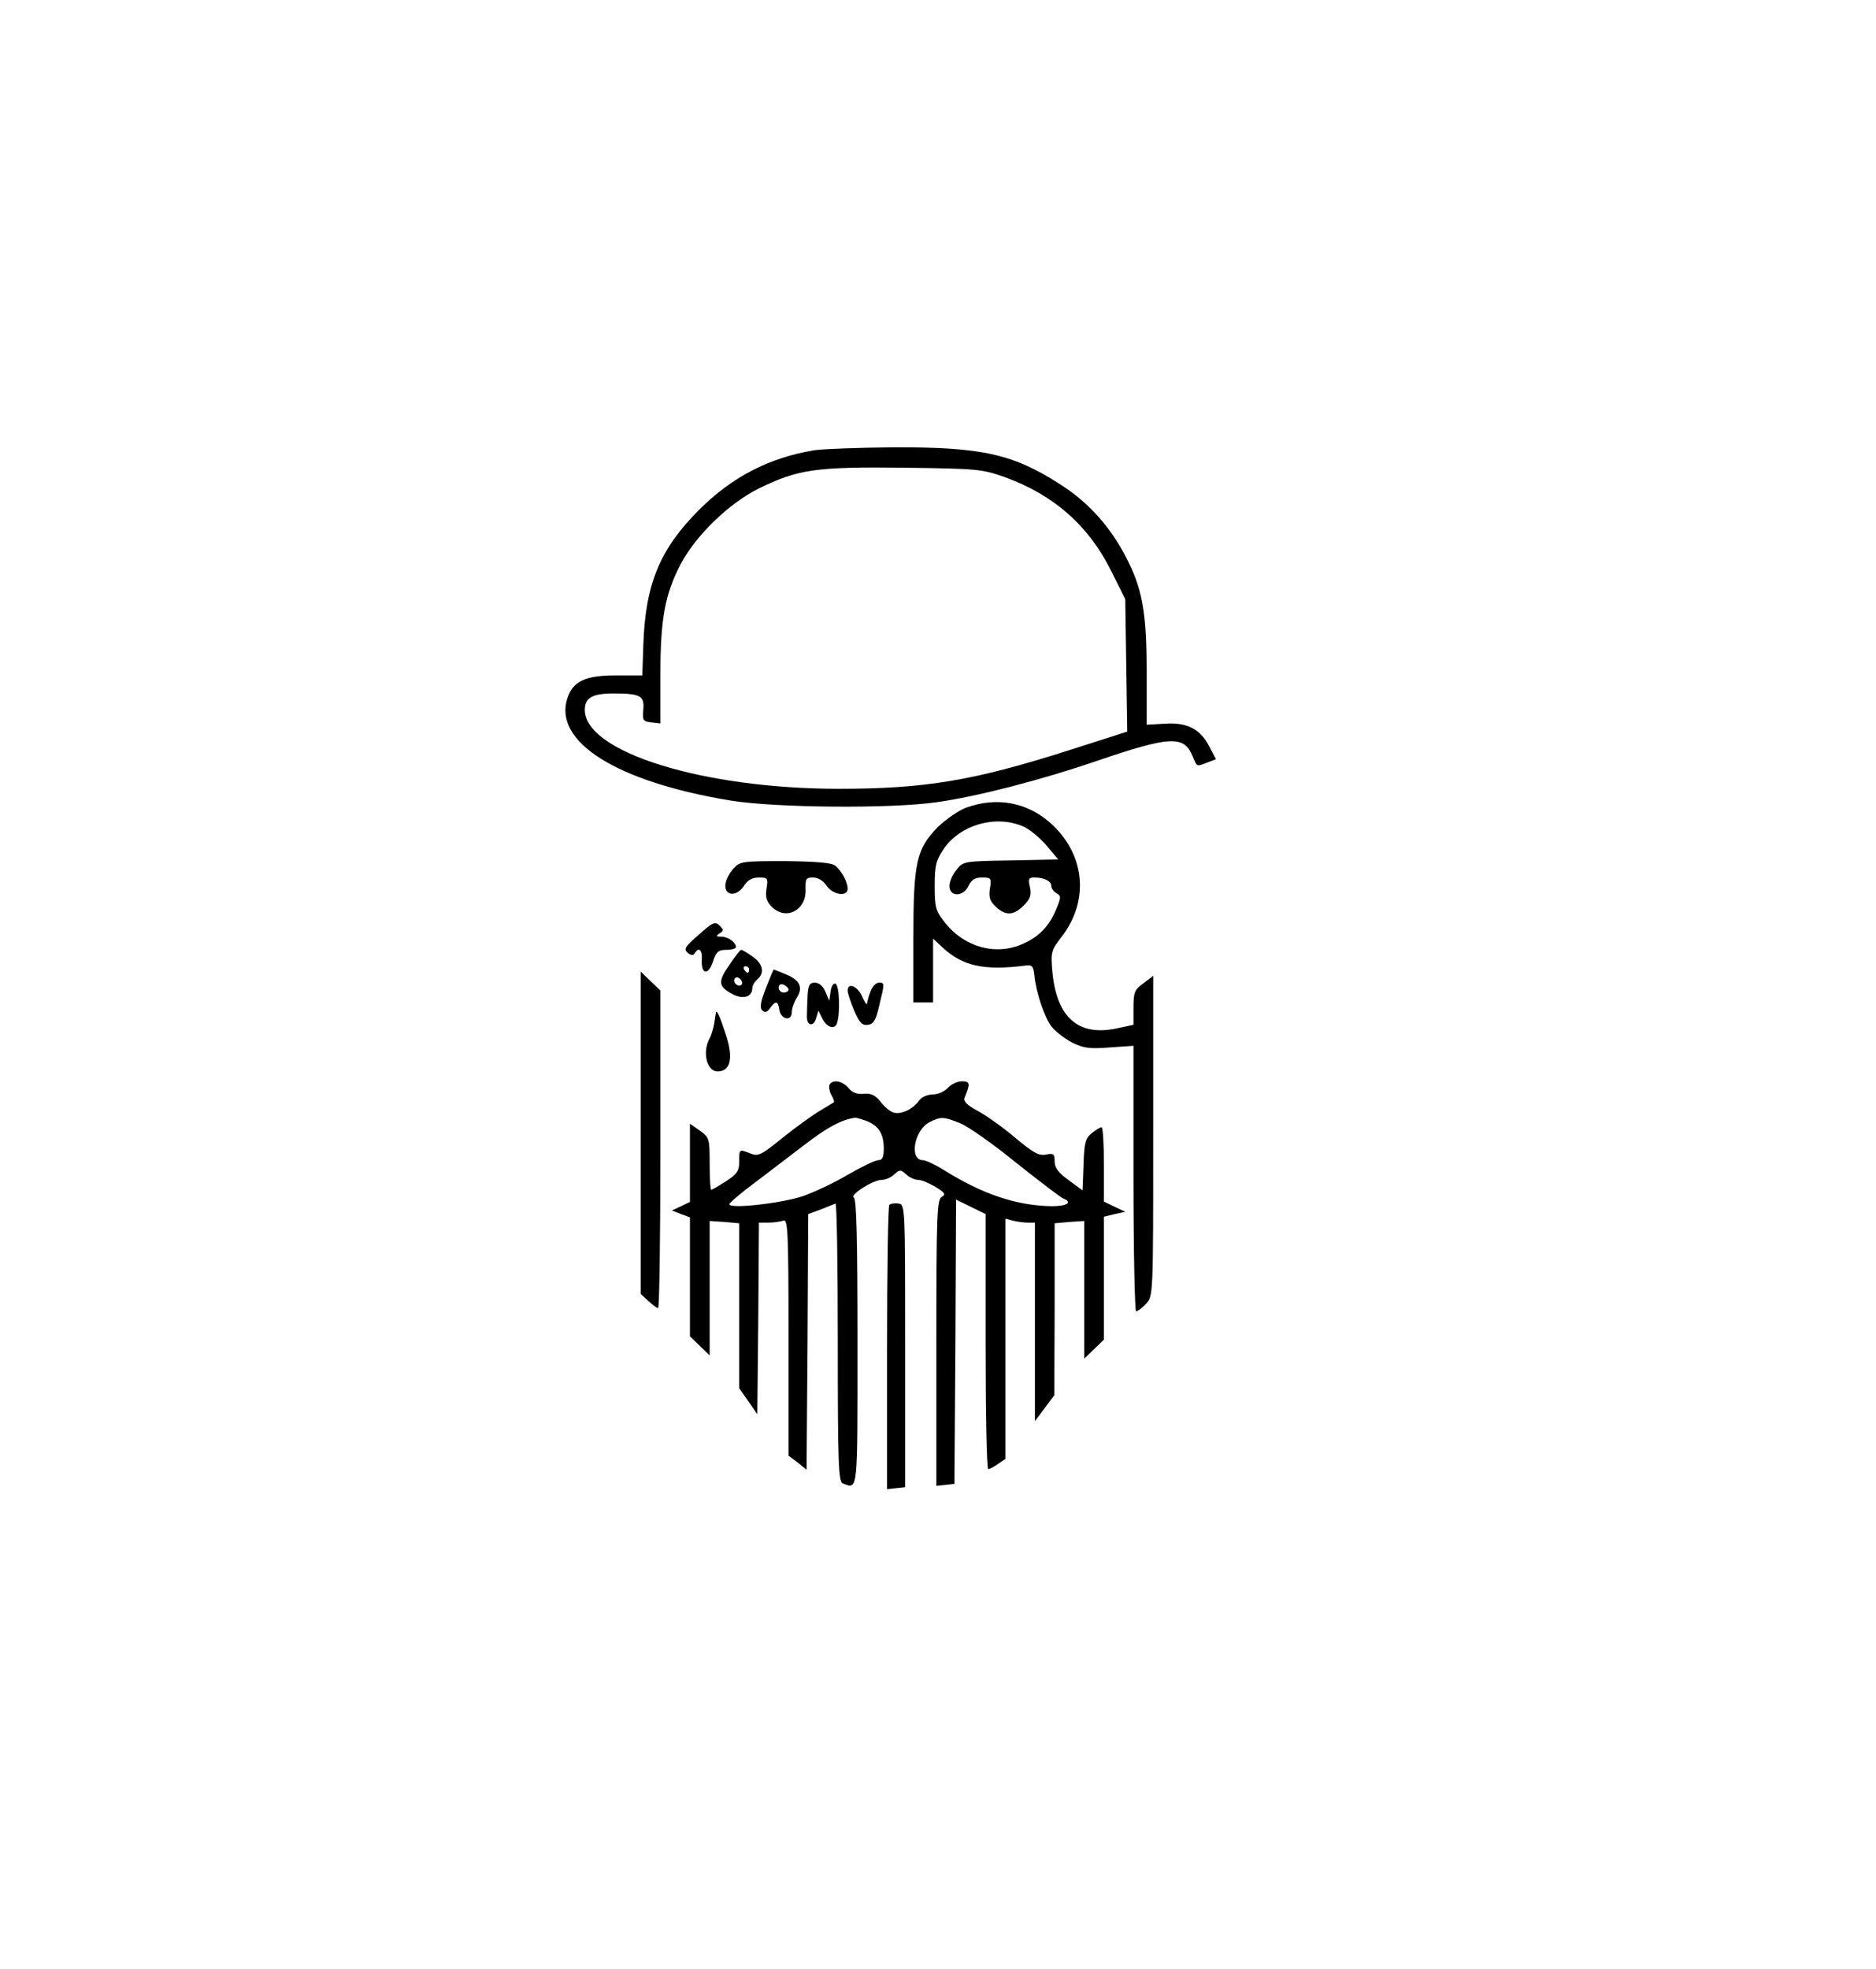 <?xml version="1.0" encoding="UTF-8" standalone="no"?> <svg xmlns="http://www.w3.org/2000/svg" version="1.0" width="571pt" height="599pt" viewBox="0 0 571 599" preserveAspectRatio="xMidYMid meet"><g transform="translate(0,599) scale(0.1,-0.1)" fill="#000000" stroke="none"><path d="M2478 4620 c-138 -23 -249 -81 -349 -180 -121 -121 -165 -227 -171 -415 l-3 -90 -82 0 c-91 0 -129 -18 -146 -69 -44 -133 150 -255 498 -312 138 -22 484 -25 625 -5 123 17 320 68 489 126 223 76 265 78 291 14 14 -33 11 -32 45 -19 l26 10 -21 40 c-27 52 -67 73 -136 68 l-54 -3 0 160 c0 185 -13 255 -65 354 -47 89 -111 161 -193 214 -147 96 -243 117 -514 116 -106 -1 -214 -5 -240 -9z m581 -82 c149 -54 255 -148 323 -285 l43 -86 3 -202 3 -201 -178 -57 c-289 -92 -436 -117 -700 -117 -413 0 -773 112 -773 240 0 37 23 50 87 50 82 0 95 -7 91 -49 -3 -33 -1 -36 25 -39 l27 -3 0 148 c0 170 14 245 62 337 47 88 146 184 238 230 119 58 172 66 440 63 226 -3 238 -4 309 -29z"></path><path d="M2942 3533 c-23 -8 -62 -35 -87 -59 -66 -67 -75 -107 -75 -341 l0 -193 30 0 30 0 0 97 0 97 28 -26 c61 -57 126 -72 252 -56 21 3 25 -1 28 -27 5 -54 31 -131 53 -159 11 -14 39 -36 62 -48 35 -17 53 -20 114 -15 l73 5 0 -404 c0 -222 4 -404 8 -404 5 0 18 10 30 23 22 23 22 24 22 510 l0 488 -30 -23 c-27 -19 -30 -28 -30 -74 l0 -52 -51 -11 c-117 -25 -183 33 -196 173 -5 60 -4 64 30 108 84 111 69 251 -37 345 -71 62 -162 79 -254 46z m171 -57 c18 -7 50 -33 71 -57 l37 -44 -145 -3 c-143 -2 -145 -3 -165 -29 -12 -14 -21 -36 -21 -49 0 -34 43 -33 58 1 9 18 19 25 41 25 28 0 29 -2 24 -34 -4 -26 0 -38 18 -55 30 -28 54 -27 85 4 20 20 24 32 19 55 -6 26 -4 30 13 30 31 0 52 -11 52 -26 0 -7 7 -17 16 -22 14 -8 14 -12 -1 -48 -21 -51 -51 -83 -100 -105 -82 -38 -179 -12 -239 64 -28 35 -31 46 -31 111 0 64 4 78 28 114 51 73 157 103 240 68z"></path><path d="M2233 3348 c-12 -13 -23 -34 -25 -48 -4 -36 33 -40 56 -6 11 18 25 26 46 26 27 0 28 -2 23 -34 -4 -26 0 -39 16 -55 43 -43 105 -11 103 52 -1 33 1 37 23 37 15 0 31 -10 41 -25 19 -28 64 -35 64 -9 0 20 -19 56 -39 71 -11 8 -61 12 -152 13 -128 0 -137 -1 -156 -22z"></path><path d="M2127 3146 c-42 -36 -47 -44 -34 -55 10 -8 17 -9 22 -1 12 20 23 10 21 -21 -2 -45 20 -47 34 -5 10 30 16 36 41 36 16 0 29 4 29 8 0 15 -24 32 -44 32 -17 0 -18 2 -6 10 13 8 13 11 0 24 -13 13 -21 10 -63 -28z"></path><path d="M2220 3054 c-36 -51 -34 -66 10 -89 33 -17 60 -8 60 20 0 7 7 18 15 25 23 19 18 47 -14 69 -16 12 -32 21 -35 21 -3 0 -19 -20 -36 -46z m60 -14 c0 -5 -2 -10 -4 -10 -3 0 -8 5 -11 10 -3 6 -1 10 4 10 6 0 11 -4 11 -10z m-23 -46 c-9 -9 -28 6 -21 18 4 6 10 6 17 -1 6 -6 8 -13 4 -17z"></path><path d="M2331 2983 c-16 -41 -19 -59 -11 -67 8 -8 15 -6 24 7 17 23 24 22 28 -5 4 -30 38 -37 38 -8 0 11 7 31 15 44 20 31 10 54 -32 71 -20 8 -37 15 -38 15 -1 0 -12 -26 -24 -57z m69 -4 c0 -5 -7 -9 -15 -9 -8 0 -15 7 -15 15 0 9 6 12 15 9 8 -4 15 -10 15 -15z"></path><path d="M1950 2544 l0 -491 23 -21 c13 -12 26 -22 30 -22 4 0 7 217 7 483 l0 483 -30 29 -30 29 0 -490z"></path><path d="M2458 2960 c-1 -22 -2 -50 -2 -62 -1 -29 20 -34 28 -6 l7 23 11 -22 c13 -28 37 -37 45 -18 11 29 8 118 -4 122 -7 2 -13 -8 -15 -24 l-4 -28 -12 28 c-7 17 -19 27 -32 27 -16 0 -20 -7 -22 -40z"></path><path d="M2650 2974 c-6 -14 -10 -31 -11 -37 0 -7 -7 3 -15 21 -14 32 -44 44 -44 18 0 -8 9 -35 20 -61 16 -37 24 -46 42 -43 17 2 24 14 34 58 17 70 17 70 -1 70 -9 0 -20 -12 -25 -26z"></path><path d="M2179 2909 c0 -2 -3 -17 -5 -33 -3 -16 -9 -37 -15 -47 -22 -42 -7 -99 25 -99 40 0 49 41 25 113 -19 58 -28 76 -30 66z"></path><path d="M2525 2690 c-3 -5 -1 -19 5 -31 7 -11 10 -22 8 -23 -2 -1 -21 -13 -43 -26 -22 -13 -72 -49 -112 -81 -65 -53 -75 -58 -98 -49 -36 14 -35 14 -35 -24 0 -28 -6 -38 -40 -60 -22 -14 -42 -26 -45 -26 -3 0 -5 36 -5 79 0 77 -1 80 -30 101 l-30 21 0 -119 0 -119 -27 -13 -28 -13 28 -11 27 -10 0 -181 0 -181 30 -29 30 -29 0 205 0 204 45 -3 45 -4 0 -251 0 -251 28 -40 27 -39 3 291 2 292 29 0 c16 0 36 3 45 6 14 6 16 -30 16 -354 l0 -361 28 -21 27 -22 3 389 2 389 38 14 c20 8 40 16 45 18 4 2 7 -187 7 -421 0 -378 2 -426 16 -431 46 -17 44 -32 44 428 0 314 -3 437 -11 442 -14 8 58 54 85 54 11 0 28 7 38 17 17 15 19 15 36 0 10 -10 27 -17 37 -17 10 0 33 -10 52 -21 29 -18 33 -23 19 -31 -14 -8 -16 -55 -16 -444 l0 -435 28 3 27 3 3 432 2 433 45 -22 45 -22 0 -388 c0 -213 3 -388 8 -388 4 0 18 7 30 16 l22 15 0 366 0 365 23 -6 c12 -3 32 -6 45 -6 l22 0 0 -302 0 -302 30 40 29 39 1 261 0 262 45 4 45 3 0 -209 0 -210 30 29 30 29 0 187 0 187 33 8 32 7 -32 15 -33 16 0 113 c0 62 -3 113 -7 113 -5 0 -18 -8 -30 -18 -19 -15 -23 -28 -25 -95 l-3 -79 -42 31 c-32 23 -43 38 -43 57 0 23 -3 26 -27 21 -22 -4 -39 6 -95 53 -38 32 -89 68 -114 81 -31 17 -42 28 -38 39 18 43 17 50 -8 50 -14 0 -33 -9 -43 -20 -10 -11 -31 -20 -46 -20 -16 0 -34 -8 -41 -18 -19 -27 -56 -44 -78 -37 -11 3 -29 18 -40 33 -16 20 -29 26 -50 24 -20 -2 -35 3 -47 17 -18 22 -48 28 -58 11z m111 -110 c38 -15 53 -38 54 -82 0 -29 -4 -38 -17 -38 -9 0 -50 -20 -92 -44 -42 -25 -104 -54 -139 -66 -68 -22 -222 -39 -222 -24 1 5 36 35 78 66 42 32 112 85 155 118 65 50 110 74 149 79 4 1 19 -4 34 -9z m285 -7 c24 -9 101 -63 172 -121 72 -57 136 -106 144 -109 28 -11 11 -23 -34 -23 -107 1 -212 36 -330 110 -26 16 -55 30 -64 30 -42 0 -27 90 19 115 35 18 43 18 93 -2z"></path><path d="M2707 2324 c-4 -4 -7 -200 -7 -436 l0 -429 28 3 27 3 0 430 c0 425 0 430 -20 433 -12 2 -24 0 -28 -4z"></path></g></svg> 